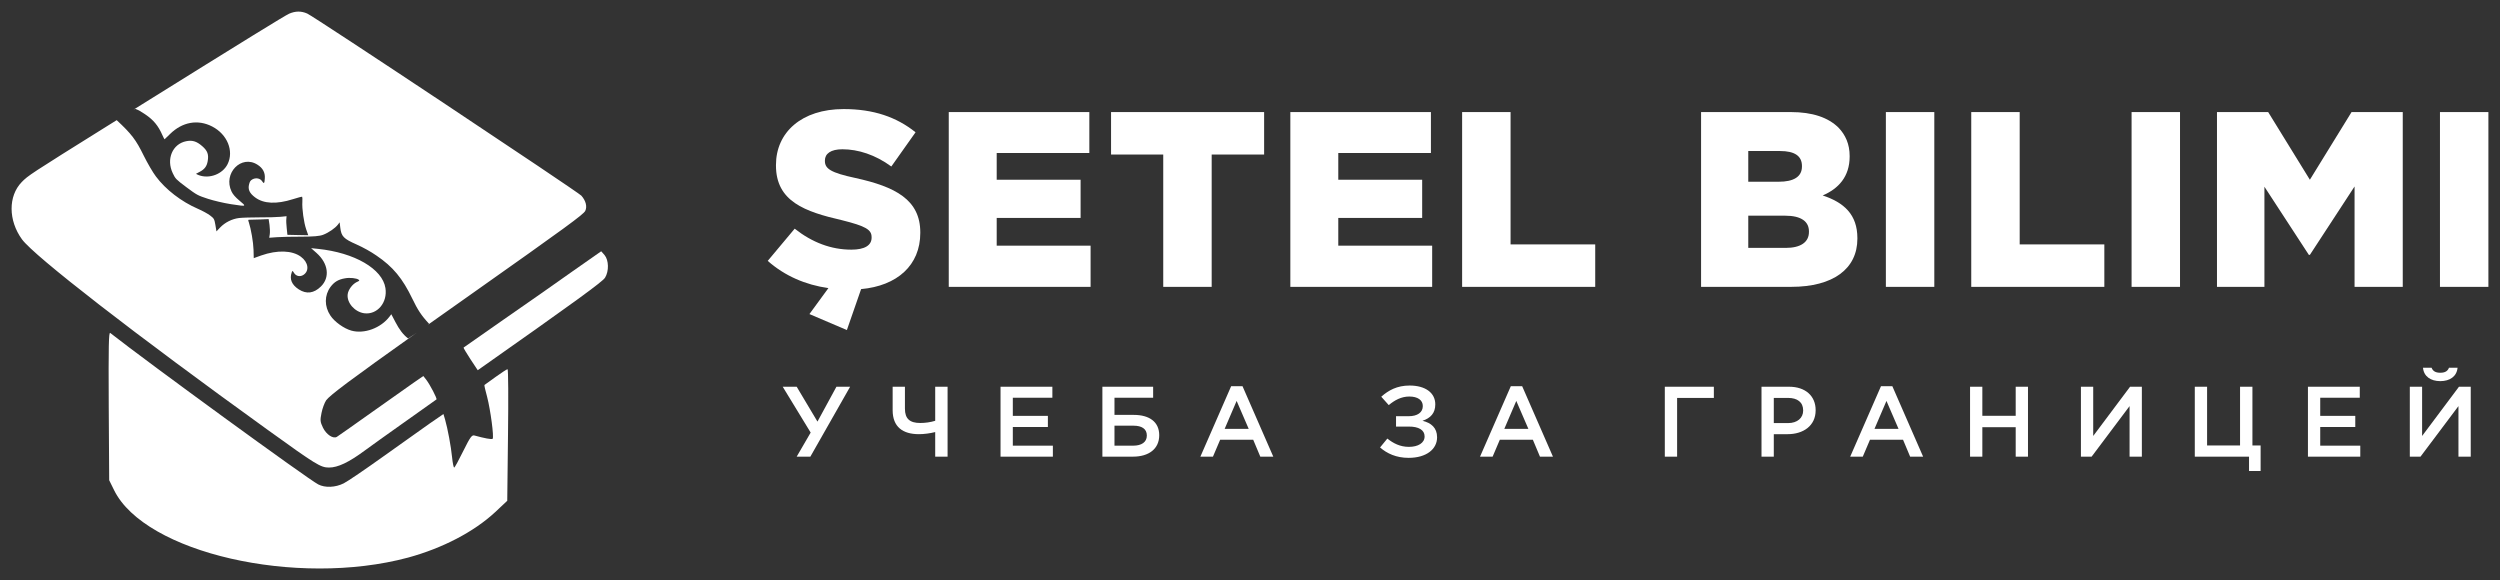 <?xml version="1.0" encoding="UTF-8"?> <svg xmlns="http://www.w3.org/2000/svg" viewBox="6066.8 5134.8 215.48 50" data-guides="{&quot;vertical&quot;:[],&quot;horizontal&quot;:[]}"><rect x="6066.8" y="5134.8" width="215.48" height="50" fill="#333333" stroke="none"/><path fill="white" stroke="none" fill-opacity="1" stroke-width="1" stroke-opacity="1" font-size-adjust="none" id="tSvg29f486a2f8" title="Path 2" d="M 6116.176 5158.167 C 6114.84 5159.118 6112.18 5160.98 6110.265 5162.304C 6108.363 5163.64 6106.782 5164.745 6106.757 5164.757C 6106.731 5164.783 6107.001 5165.22 6107.348 5165.76C 6107.558 5166.076 6107.768 5166.393 6107.977 5166.71C 6108.08 5166.637 6108.183 5166.565 6108.286 5166.492C 6116.317 5160.839 6118.746 5159.079 6118.952 5158.732C 6119.299 5158.167 6119.273 5157.229 6118.913 5156.792C 6118.815 5156.681 6118.716 5156.569 6118.618 5156.458C 6117.804 5157.028 6116.99 5157.597 6116.176 5158.167Z"></path><path fill="white" stroke="none" fill-opacity="1" stroke-width="1" stroke-opacity="1" font-size-adjust="none" id="tSvg3d87936f48" title="Path 3" d="M 6076.172 5169.781 C 6076.185 5171.917 6076.198 5174.054 6076.211 5176.191C 6076.352 5176.478 6076.493 5176.765 6076.635 5177.052C 6079.295 5182.448 6092.351 5185.441 6101.976 5182.859C 6104.944 5182.05 6107.656 5180.636 6109.48 5178.941C 6109.827 5178.615 6110.174 5178.29 6110.521 5177.964C 6110.543 5176.071 6110.564 5174.179 6110.586 5172.286C 6110.624 5169.177 6110.611 5166.62 6110.547 5166.62C 6110.496 5166.62 6110.033 5166.916 6109.519 5167.288C 6109.018 5167.648 6108.581 5167.969 6108.555 5167.982C 6108.53 5167.995 6108.632 5168.457 6108.787 5169.01C 6109.082 5170.153 6109.39 5172.478 6109.262 5172.62C 6109.185 5172.697 6108.53 5172.568 6107.694 5172.337C 6107.476 5172.273 6107.334 5172.453 6106.73 5173.673C 6106.345 5174.457 6105.998 5175.099 6105.947 5175.099C 6105.895 5175.099 6105.818 5174.714 6105.767 5174.226C 6105.677 5173.288 6105.381 5171.721 6105.163 5170.963C 6105.116 5170.804 6105.068 5170.646 6105.021 5170.487C 6104.623 5170.761 6104.225 5171.035 6103.826 5171.309C 6103.171 5171.772 6101.372 5173.044 6099.83 5174.149C 6098.288 5175.253 6096.759 5176.294 6096.424 5176.461C 6095.705 5176.821 6094.818 5176.859 6094.227 5176.551C 6093.366 5176.114 6079.5 5166.016 6076.301 5163.498C 6076.172 5163.396 6076.146 5164.578 6076.172 5169.781Z"></path><path fill="white" stroke="none" fill-opacity="1" stroke-width="1" stroke-opacity="1" clip-rule="evenodd" fill-rule="evenodd" font-size-adjust="none" id="tSvga413f2b65e" title="Path 4" d="M 6078.302 5144.256 C 6088.298 5138.024 6091.351 5136.148 6091.723 5135.98C 6092.262 5135.749 6092.751 5135.736 6093.278 5135.967C 6093.817 5136.185 6116.627 5151.345 6116.91 5151.666C 6117.295 5152.103 6117.424 5152.604 6117.244 5152.977C 6117.089 5153.285 6115.637 5154.351 6107.374 5160.184C 6105.993 5161.159 6104.759 5162.031 6103.658 5162.812C 6103.703 5162.775 6103.745 5162.74 6103.782 5162.707C 6103.111 5161.993 6102.785 5161.474 6102.352 5160.57C 6101.49 5158.782 6100.684 5157.805 6099.243 5156.825C 6098.736 5156.475 6098.117 5156.134 6097.525 5155.868C 6096.414 5155.378 6096.22 5155.179 6096.13 5154.427C 6096.112 5154.272 6096.093 5154.117 6096.074 5153.962C 6096.025 5154.027 6095.976 5154.092 6095.927 5154.157C 6095.699 5154.46 6095.131 5154.854 6094.648 5155.038C 6094.341 5155.155 6093.809 5155.197 6092.776 5155.199C 6091.987 5155.194 6091.041 5155.219 6090.667 5155.244C 6090.447 5155.26 6090.226 5155.277 6090.005 5155.293C 6090.021 5155.189 6090.037 5155.085 6090.053 5154.981C 6090.077 5154.81 6090.065 5154.453 6090.029 5154.183C 6090.004 5154.017 6089.98 5153.851 6089.956 5153.685C 6089.726 5153.694 6089.496 5153.704 6089.267 5153.714C 6088.892 5153.727 6088.487 5153.738 6088.374 5153.737C 6088.17 5153.731 6088.165 5153.737 6088.25 5153.97C 6088.433 5154.53 6088.635 5155.673 6088.653 5156.34C 6088.659 5156.577 6088.665 5156.813 6088.671 5157.05C 6088.885 5156.972 6089.1 5156.895 6089.315 5156.818C 6090.701 5156.334 6091.985 5156.373 6092.734 5156.928C 6093.378 5157.402 6093.482 5158.135 6092.968 5158.485C 6092.672 5158.684 6092.328 5158.614 6092.147 5158.33C 6092.016 5158.116 6091.998 5158.112 6091.943 5158.282C 6091.74 5158.856 6091.943 5159.347 6092.552 5159.742C 6093.219 5160.171 6093.858 5160.084 6094.46 5159.493C 6095.257 5158.713 6095.1 5157.509 6094.089 5156.61C 6093.931 5156.47 6093.773 5156.329 6093.614 5156.189C 6093.814 5156.209 6094.014 5156.23 6094.214 5156.251C 6097.364 5156.579 6099.763 5157.976 6100.021 5159.625C 6100.22 5160.882 6099.313 5161.948 6098.194 5161.801C 6097.372 5161.688 6096.679 5160.892 6096.767 5160.167C 6096.81 5159.778 6097.17 5159.3 6097.539 5159.115C 6097.787 5159.006 6097.807 5158.98 6097.714 5158.909C 6097.535 5158.774 6096.947 5158.711 6096.545 5158.787C 6095.961 5158.885 6095.613 5159.097 6095.289 5159.527C 6094.753 5160.252 6094.751 5161.21 6095.275 5161.995C 6095.628 5162.535 6096.448 5163.121 6097.087 5163.297C 6098.198 5163.607 6099.632 5163.074 6100.381 5162.079C 6100.43 5162.014 6100.479 5161.949 6100.528 5161.884C 6100.646 5162.11 6100.765 5162.336 6100.883 5162.562C 6101.218 5163.202 6101.542 5163.641 6101.975 5163.973C 6102.085 5163.899 6102.195 5163.826 6102.304 5163.754C 6102.443 5163.662 6102.58 5163.571 6102.712 5163.482C 6096.941 5167.579 6095.233 5168.867 6094.91 5169.305C 6094.768 5169.524 6094.588 5169.999 6094.511 5170.397C 6094.383 5171.027 6094.396 5171.155 6094.64 5171.669C 6094.935 5172.26 6095.514 5172.646 6095.835 5172.453C 6095.925 5172.402 6097.274 5171.451 6098.829 5170.346C 6100.077 5169.459 6101.384 5168.539 6102.077 5168.051C 6102.247 5167.931 6102.38 5167.837 6102.466 5167.777C 6102.74 5167.588 6103.014 5167.4 6103.288 5167.211C 6103.369 5167.314 6103.451 5167.417 6103.532 5167.52C 6103.866 5167.956 6104.496 5169.164 6104.419 5169.228C 6104.392 5169.246 6103.808 5169.661 6102.985 5170.246C 6102.64 5170.49 6102.254 5170.765 6101.849 5171.053C 6101.711 5171.151 6101.57 5171.25 6101.428 5171.351C 6100.157 5172.254 6098.781 5173.23 6098.238 5173.635C 6096.863 5174.65 6095.925 5175.099 6095.154 5175.099C 6094.434 5175.099 6094.023 5174.842 6089.872 5171.849C 6078.422 5163.601 6069.748 5156.869 6068.695 5155.43C 6067.512 5153.799 6067.499 5151.705 6068.669 5150.497C 6069.221 5149.932 6069.35 5149.842 6076.019 5145.679C 6076.304 5145.502 6076.584 5145.327 6076.859 5145.156C 6078.139 5146.352 6078.514 5146.836 6079.19 5148.218C 6079.509 5148.86 6079.976 5149.665 6080.238 5150.009C 6081.076 5151.137 6082.436 5152.183 6083.851 5152.795C 6084.237 5152.96 6084.708 5153.22 6084.908 5153.371C 6085.247 5153.626 6085.278 5153.681 6085.365 5154.189C 6085.395 5154.374 6085.426 5154.559 6085.457 5154.744C 6085.562 5154.633 6085.666 5154.522 6085.771 5154.411C 6086.2 5153.965 6086.8 5153.668 6087.399 5153.592C 6087.675 5153.558 6088.484 5153.535 6089.183 5153.535C 6089.888 5153.539 6090.698 5153.517 6090.98 5153.487C 6091.153 5153.47 6091.326 5153.453 6091.499 5153.435C 6091.492 5153.518 6091.486 5153.601 6091.479 5153.684C 6091.461 5153.818 6091.48 5154.18 6091.514 5154.48C 6091.534 5154.667 6091.553 5154.853 6091.572 5155.04C 6091.87 5155.046 6092.167 5155.053 6092.465 5155.059C 6092.766 5155.065 6093.067 5155.07 6093.369 5155.076C 6093.31 5154.909 6093.252 5154.742 6093.194 5154.575C 6092.989 5153.989 6092.82 5152.775 6092.861 5152.195C 6092.873 5151.972 6092.864 5151.776 6092.844 5151.761C 6092.818 5151.741 6092.466 5151.834 6092.054 5151.966C 6090.628 5152.42 6089.521 5152.367 6088.783 5151.81C 6088.305 5151.45 6088.153 5151.125 6088.272 5150.677C 6088.339 5150.422 6088.39 5150.354 6088.573 5150.25C 6088.875 5150.098 6089.237 5150.171 6089.397 5150.428C 6089.549 5150.669 6089.602 5150.614 6089.625 5150.168C 6089.661 5149.678 6089.453 5149.289 6089.002 5149.002C 6087.601 5148.094 6086.007 5149.74 6086.756 5151.305C 6086.873 5151.551 6087.078 5151.791 6087.449 5152.101C 6087.469 5152.118 6087.488 5152.135 6087.507 5152.151C 6087.736 5152.342 6087.868 5152.452 6087.848 5152.501C 6087.82 5152.569 6087.506 5152.52 6086.76 5152.406C 6086.715 5152.399 6086.669 5152.391 6086.621 5152.384C 6086.09 5152.3 6085.238 5152.102 6084.726 5151.937C 6083.839 5151.648 6083.774 5151.61 6082.865 5150.935C 6081.954 5150.249 6081.926 5150.217 6081.694 5149.737C 6081.107 5148.524 6081.663 5147.204 6082.85 5146.971C 6083.38 5146.863 6083.76 5146.981 6084.241 5147.407C 6084.688 5147.797 6084.803 5148.115 6084.701 5148.692C 6084.624 5149.14 6084.427 5149.403 6083.974 5149.63C 6083.828 5149.7 6083.705 5149.765 6083.695 5149.779C 6083.69 5149.786 6083.793 5149.842 6083.938 5149.899C 6084.85 5150.238 6085.987 5149.808 6086.415 5148.95C 6086.978 5147.815 6086.396 5146.374 6085.08 5145.699C 6083.848 5145.066 6082.507 5145.31 6081.443 5146.363C 6081.2 5146.602 6080.999 5146.799 6080.983 5146.807C 6080.971 5146.809 6080.882 5146.637 6080.788 5146.429C 6080.435 5145.625 6080.029 5145.14 6079.319 5144.658C 6078.965 5144.418 6078.746 5144.288 6078.461 5144.182C 6078.448 5144.189 6078.434 5144.195 6078.42 5144.201C 6078.384 5144.217 6078.346 5144.235 6078.302 5144.256Z"></path><path fill="white" stroke="none" fill-opacity="1" stroke-width="1" stroke-opacity="1" font-size-adjust="none" id="tSvg8b15c1b69e" title="Path 5" d="M 6139.794 5163.248 C 6140.203 5162.071 6140.612 5160.895 6141.021 5159.718C 6144.12 5159.438 6146.122 5157.674 6146.122 5154.876C 6146.122 5154.861 6146.122 5154.847 6146.122 5154.833C 6146.122 5152.013 6143.969 5150.894 6140.526 5150.141C 6138.417 5149.689 6137.9 5149.345 6137.9 5148.677C 6137.9 5148.663 6137.9 5148.649 6137.9 5148.634C 6137.9 5148.053 6138.395 5147.666 6139.407 5147.666C 6140.763 5147.666 6142.248 5148.139 6143.625 5149.151C 6144.321 5148.168 6145.017 5147.185 6145.713 5146.202C 6144.077 5144.89 6142.097 5144.201 6139.514 5144.201C 6135.899 5144.201 6133.682 5146.202 6133.682 5149.022C 6133.682 5149.036 6133.682 5149.05 6133.682 5149.065C 6133.682 5152.164 6136.178 5153.046 6139.364 5153.778C 6141.43 5154.295 6141.925 5154.596 6141.925 5155.242C 6141.925 5155.256 6141.925 5155.27 6141.925 5155.285C 6141.925 5155.952 6141.322 5156.318 6140.182 5156.318C 6138.46 5156.318 6136.824 5155.715 6135.296 5154.51C 6134.521 5155.435 6133.746 5156.361 6132.972 5157.286C 6134.435 5158.577 6136.222 5159.352 6138.202 5159.632C 6137.656 5160.378 6137.111 5161.124 6136.566 5161.87C 6137.642 5162.329 6138.718 5162.788 6139.794 5163.248Z"></path><path fill="white" stroke="none" fill-opacity="1" stroke-width="1" stroke-opacity="1" font-size-adjust="none" id="tSvg14ab0c6c1f1" title="Path 6" d="M 6148.575 5159.524 C 6152.65 5159.524 6156.725 5159.524 6160.8 5159.524C 6160.8 5158.341 6160.8 5157.157 6160.8 5155.973C 6158.102 5155.973 6155.405 5155.973 6152.707 5155.973C 6152.707 5155.177 6152.707 5154.381 6152.707 5153.584C 6155.118 5153.584 6157.528 5153.584 6159.939 5153.584C 6159.939 5152.487 6159.939 5151.389 6159.939 5150.292C 6157.528 5150.292 6155.118 5150.292 6152.707 5150.292C 6152.707 5149.524 6152.707 5148.756 6152.707 5147.989C 6155.369 5147.989 6158.03 5147.989 6160.692 5147.989C 6160.692 5146.812 6160.692 5145.636 6160.692 5144.459C 6156.653 5144.459 6152.614 5144.459 6148.575 5144.459C 6148.575 5149.481 6148.575 5154.503 6148.575 5159.524Z"></path><path fill="white" stroke="none" fill-opacity="1" stroke-width="1" stroke-opacity="1" font-size-adjust="none" id="tSvg5c830de197" title="Path 7" d="M 6167.062 5159.524 C 6168.453 5159.524 6169.845 5159.524 6171.237 5159.524C 6171.237 5155.722 6171.237 5151.92 6171.237 5148.118C 6172.743 5148.118 6174.25 5148.118 6175.757 5148.118C 6175.757 5146.898 6175.757 5145.679 6175.757 5144.459C 6171.359 5144.459 6166.961 5144.459 6162.564 5144.459C 6162.564 5145.679 6162.564 5146.898 6162.564 5148.118C 6164.063 5148.118 6165.562 5148.118 6167.062 5148.118C 6167.062 5151.92 6167.062 5155.722 6167.062 5159.524Z"></path><path fill="white" stroke="none" fill-opacity="1" stroke-width="1" stroke-opacity="1" font-size-adjust="none" id="tSvgf3c95d186f" title="Path 8" d="M 6178.017 5159.524 C 6182.091 5159.524 6186.166 5159.524 6190.241 5159.524C 6190.241 5158.341 6190.241 5157.157 6190.241 5155.973C 6187.543 5155.973 6184.846 5155.973 6182.149 5155.973C 6182.149 5155.177 6182.149 5154.381 6182.149 5153.584C 6184.559 5153.584 6186.969 5153.584 6189.38 5153.584C 6189.38 5152.487 6189.38 5151.389 6189.38 5150.292C 6186.969 5150.292 6184.559 5150.292 6182.149 5150.292C 6182.149 5149.524 6182.149 5148.756 6182.149 5147.989C 6184.81 5147.989 6187.472 5147.989 6190.134 5147.989C 6190.134 5146.812 6190.134 5145.636 6190.134 5144.459C 6186.095 5144.459 6182.056 5144.459 6178.017 5144.459C 6178.017 5149.481 6178.017 5154.503 6178.017 5159.524Z"></path><path fill="white" stroke="none" fill-opacity="1" stroke-width="1" stroke-opacity="1" font-size-adjust="none" id="tSvg111293a8da5" title="Path 9" d="M 6192.823 5159.524 C 6196.647 5159.524 6200.471 5159.524 6204.295 5159.524C 6204.295 5158.305 6204.295 5157.085 6204.295 5155.866C 6201.863 5155.866 6199.431 5155.866 6196.999 5155.866C 6196.999 5152.063 6196.999 5148.261 6196.999 5144.459C 6195.607 5144.459 6194.215 5144.459 6192.823 5144.459C 6192.823 5149.481 6192.823 5154.503 6192.823 5159.524Z"></path><path fill="white" stroke="none" fill-opacity="1" stroke-width="1" stroke-opacity="1" font-size-adjust="none" id="tSvgf5940d519" title="Path 10" d="M 6213.419 5159.524 C 6216.009 5159.524 6218.599 5159.524 6221.189 5159.524C 6224.804 5159.524 6226.892 5157.975 6226.892 5155.371C 6226.892 5155.356 6226.892 5155.342 6226.892 5155.328C 6226.892 5153.283 6225.73 5152.25 6223.9 5151.647C 6225.256 5151.066 6226.225 5150.033 6226.225 5148.29C 6226.225 5148.276 6226.225 5148.261 6226.225 5148.247C 6226.225 5147.214 6225.859 5146.418 6225.256 5145.794C 6224.374 5144.933 6223.039 5144.459 6221.145 5144.459C 6218.569 5144.459 6215.994 5144.459 6213.419 5144.459C 6213.419 5149.481 6213.419 5154.503 6213.419 5159.524ZM 6222.114 5149.151 C 6222.114 5150.033 6221.404 5150.464 6220.112 5150.464C 6219.237 5150.464 6218.362 5150.464 6217.487 5150.464C 6217.487 5149.581 6217.487 5148.699 6217.487 5147.817C 6218.398 5147.817 6219.309 5147.817 6220.22 5147.817C 6221.49 5147.817 6222.114 5148.247 6222.114 5149.108C 6222.114 5149.122 6222.114 5149.137 6222.114 5149.151ZM 6222.717 5154.79 C 6222.717 5155.672 6222.006 5156.167 6220.715 5156.167C 6219.639 5156.167 6218.563 5156.167 6217.487 5156.167C 6217.487 5155.242 6217.487 5154.316 6217.487 5153.391C 6218.548 5153.391 6219.61 5153.391 6220.672 5153.391C 6222.071 5153.391 6222.717 5153.907 6222.717 5154.747C 6222.717 5154.761 6222.717 5154.775 6222.717 5154.79Z"></path><path fill="white" stroke="none" fill-opacity="1" stroke-width="1" stroke-opacity="1" font-size-adjust="none" id="tSvg5cf4919497" title="Path 11" d="M 6229.347 5159.524 C 6230.738 5159.524 6232.13 5159.524 6233.522 5159.524C 6233.522 5154.503 6233.522 5149.481 6233.522 5144.459C 6232.13 5144.459 6230.738 5144.459 6229.347 5144.459C 6229.347 5149.481 6229.347 5154.503 6229.347 5159.524Z"></path><path fill="white" stroke="none" fill-opacity="1" stroke-width="1" stroke-opacity="1" font-size-adjust="none" id="tSvg15b44bb0db0" title="Path 12" d="M 6236.706 5159.524 C 6240.529 5159.524 6244.353 5159.524 6248.177 5159.524C 6248.177 5158.305 6248.177 5157.085 6248.177 5155.866C 6245.745 5155.866 6243.313 5155.866 6240.881 5155.866C 6240.881 5152.063 6240.881 5148.261 6240.881 5144.459C 6239.489 5144.459 6238.097 5144.459 6236.706 5144.459C 6236.706 5149.481 6236.706 5154.503 6236.706 5159.524Z"></path><path fill="white" stroke="none" fill-opacity="1" stroke-width="1" stroke-opacity="1" font-size-adjust="none" id="tSvgc8349f7c25" title="Path 13" d="M 6250.525 5159.524 C 6251.916 5159.524 6253.308 5159.524 6254.7 5159.524C 6254.7 5154.503 6254.7 5149.481 6254.7 5144.459C 6253.308 5144.459 6251.916 5144.459 6250.525 5144.459C 6250.525 5149.481 6250.525 5154.503 6250.525 5159.524Z"></path><path fill="white" stroke="none" fill-opacity="1" stroke-width="1" stroke-opacity="1" font-size-adjust="none" id="tSvg13a8832ed36" title="Path 14" d="M 6257.886 5159.524 C 6259.249 5159.524 6260.612 5159.524 6261.975 5159.524C 6261.975 5156.648 6261.975 5153.771 6261.975 5150.894C 6263.252 5152.853 6264.529 5154.811 6265.806 5156.77C 6265.834 5156.77 6265.863 5156.77 6265.892 5156.77C 6267.176 5154.804 6268.46 5152.838 6269.744 5150.873C 6269.744 5153.757 6269.744 5156.64 6269.744 5159.524C 6271.128 5159.524 6272.513 5159.524 6273.898 5159.524C 6273.898 5154.503 6273.898 5149.481 6273.898 5144.459C 6272.427 5144.459 6270.956 5144.459 6269.486 5144.459C 6268.288 5146.403 6267.09 5148.347 6265.892 5150.292C 6264.694 5148.347 6263.496 5146.403 6262.298 5144.459C 6260.827 5144.459 6259.356 5144.459 6257.886 5144.459C 6257.886 5149.481 6257.886 5154.503 6257.886 5159.524Z"></path><path fill="white" stroke="none" fill-opacity="1" stroke-width="1" stroke-opacity="1" font-size-adjust="none" id="tSvg1595c4de04a" title="Path 15" d="M 6277.105 5159.524 C 6278.496 5159.524 6279.888 5159.524 6281.28 5159.524C 6281.28 5154.503 6281.28 5149.481 6281.28 5144.459C 6279.888 5144.459 6278.496 5144.459 6277.105 5144.459C 6277.105 5149.481 6277.105 5154.503 6277.105 5159.524Z"></path><path fill="white" stroke="none" fill-opacity="1" stroke-width="1" stroke-opacity="1" font-size-adjust="none" id="tSvg90a9bbde79" title="Path 16" d="M 6136.647 5174.159 C 6137.789 5172.151 6138.932 5170.142 6140.074 5168.133C 6139.68 5168.133 6139.287 5168.133 6138.894 5168.133C 6138.349 5169.135 6137.804 5170.136 6137.259 5171.138C 6136.662 5170.136 6136.065 5169.135 6135.468 5168.133C 6135.066 5168.133 6134.664 5168.133 6134.263 5168.133C 6135.066 5169.45 6135.87 5170.767 6136.673 5172.085C 6136.271 5172.776 6135.87 5173.468 6135.468 5174.159C 6135.861 5174.159 6136.254 5174.159 6136.647 5174.159Z"></path><path fill="white" stroke="none" fill-opacity="1" stroke-width="1" stroke-opacity="1" font-size-adjust="none" id="tSvg291486d511" title="Path 17" d="M 6147.407 5174.159 C 6147.762 5174.159 6148.118 5174.159 6148.474 5174.159C 6148.474 5172.15 6148.474 5170.142 6148.474 5168.133C 6148.118 5168.133 6147.762 5168.133 6147.407 5168.133C 6147.407 5169.112 6147.407 5170.09 6147.407 5171.069C 6146.993 5171.198 6146.537 5171.258 6146.115 5171.258C 6145.22 5171.258 6144.798 5170.896 6144.798 5170.027C 6144.798 5169.396 6144.798 5168.764 6144.798 5168.133C 6144.445 5168.133 6144.092 5168.133 6143.739 5168.133C 6143.739 5168.807 6143.739 5169.482 6143.739 5170.156C 6143.739 5171.602 6144.617 5172.222 6146.003 5172.222C 6146.442 5172.222 6146.968 5172.153 6147.407 5172.041C 6147.407 5172.747 6147.407 5173.453 6147.407 5174.159Z"></path><path fill="white" stroke="none" fill-opacity="1" stroke-width="1" stroke-opacity="1" font-size-adjust="none" id="tSvg10b52e0e45e" title="Path 18" d="M 6153.038 5174.159 C 6154.542 5174.159 6156.045 5174.159 6157.549 5174.159C 6157.549 5173.844 6157.549 5173.528 6157.549 5173.212C 6156.398 5173.212 6155.248 5173.212 6154.097 5173.212C 6154.097 5172.676 6154.097 5172.139 6154.097 5171.602C 6155.104 5171.602 6156.111 5171.602 6157.119 5171.602C 6157.119 5171.284 6157.119 5170.965 6157.119 5170.647C 6156.111 5170.647 6155.104 5170.647 6154.097 5170.647C 6154.097 5170.125 6154.097 5169.602 6154.097 5169.08C 6155.233 5169.08 6156.37 5169.08 6157.506 5169.08C 6157.506 5168.764 6157.506 5168.449 6157.506 5168.133C 6156.017 5168.133 6154.527 5168.133 6153.038 5168.133C 6153.038 5170.142 6153.038 5172.151 6153.038 5174.159Z"></path><path fill="white" stroke="none" fill-opacity="1" stroke-width="1" stroke-opacity="1" font-size-adjust="none" id="tSvg173abdab990" title="Path 19" d="M 6161.817 5174.159 C 6162.698 5174.159 6163.579 5174.159 6164.46 5174.159C 6165.82 5174.159 6166.716 5173.488 6166.716 5172.317C 6166.716 5172.314 6166.716 5172.311 6166.716 5172.308C 6166.716 5171.163 6165.864 5170.561 6164.529 5170.561C 6163.972 5170.561 6163.416 5170.561 6162.859 5170.561C 6162.859 5170.067 6162.859 5169.574 6162.859 5169.08C 6163.97 5169.08 6165.08 5169.08 6166.191 5169.08C 6166.191 5168.764 6166.191 5168.449 6166.191 5168.133C 6164.733 5168.133 6163.275 5168.133 6161.817 5168.133C 6161.817 5170.142 6161.817 5172.151 6161.817 5174.159ZM 6162.859 5173.212 C 6162.859 5172.638 6162.859 5172.064 6162.859 5171.491C 6163.407 5171.491 6163.955 5171.491 6164.503 5171.491C 6165.201 5171.491 6165.648 5171.757 6165.648 5172.334C 6165.648 5172.337 6165.648 5172.34 6165.648 5172.343C 6165.648 5172.92 6165.175 5173.212 6164.486 5173.212C 6163.944 5173.212 6163.401 5173.212 6162.859 5173.212ZM 6170.263 5174.159 C 6170.624 5174.159 6170.985 5174.159 6171.347 5174.159C 6171.553 5173.674 6171.76 5173.189 6171.967 5172.704C 6172.917 5172.704 6173.867 5172.704 6174.817 5172.704C 6175.02 5173.189 6175.224 5173.674 6175.428 5174.159C 6175.801 5174.159 6176.174 5174.159 6176.547 5174.159C 6175.663 5172.136 6174.779 5170.113 6173.896 5168.09C 6173.568 5168.09 6173.241 5168.09 6172.914 5168.09C 6172.03 5170.113 6171.146 5172.136 6170.263 5174.159ZM 6172.355 5171.766 C 6172.699 5170.963 6173.043 5170.159 6173.388 5169.356C 6173.735 5170.159 6174.082 5170.963 6174.429 5171.766C 6173.737 5171.766 6173.046 5171.766 6172.355 5171.766ZM 6186.499 5169.717 C 6187.007 5169.295 6187.575 5168.977 6188.272 5168.977C 6188.995 5168.977 6189.434 5169.287 6189.434 5169.795C 6189.434 5169.797 6189.434 5169.8 6189.434 5169.803C 6189.434 5170.354 6188.961 5170.673 6188.229 5170.673C 6187.861 5170.673 6187.494 5170.673 6187.127 5170.673C 6187.127 5170.971 6187.127 5171.27 6187.127 5171.568C 6187.488 5171.568 6187.85 5171.568 6188.212 5171.568C 6189.073 5171.559 6189.589 5171.861 6189.589 5172.412C 6189.589 5172.415 6189.589 5172.417 6189.589 5172.42C 6189.589 5172.98 6189.03 5173.316 6188.238 5173.316C 6187.48 5173.316 6186.895 5173.014 6186.378 5172.601C 6186.168 5172.856 6185.959 5173.112 6185.75 5173.367C 6186.344 5173.884 6187.136 5174.263 6188.212 5174.263C 6189.753 5174.263 6190.665 5173.505 6190.665 5172.498C 6190.665 5172.495 6190.665 5172.492 6190.665 5172.489C 6190.665 5171.671 6190.157 5171.25 6189.408 5171.069C 6190.106 5170.836 6190.51 5170.406 6190.51 5169.657C 6190.51 5169.654 6190.51 5169.651 6190.51 5169.648C 6190.51 5168.667 6189.667 5168.03 6188.298 5168.03C 6187.213 5168.03 6186.473 5168.443 6185.853 5168.994C 6186.068 5169.235 6186.283 5169.476 6186.499 5169.717ZM 6194.367 5174.159 C 6194.728 5174.159 6195.09 5174.159 6195.452 5174.159C 6195.658 5173.674 6195.865 5173.189 6196.072 5172.704C 6197.021 5172.704 6197.971 5172.704 6198.921 5172.704C 6199.124 5173.189 6199.328 5173.674 6199.532 5174.159C 6199.905 5174.159 6200.278 5174.159 6200.651 5174.159C 6199.767 5172.136 6198.883 5170.113 6198 5168.09C 6197.673 5168.09 6197.346 5168.09 6197.019 5168.09C 6196.135 5170.113 6195.251 5172.136 6194.367 5174.159ZM 6196.459 5171.766 C 6196.803 5170.963 6197.147 5170.159 6197.492 5169.356C 6197.839 5170.159 6198.186 5170.963 6198.534 5171.766C 6197.842 5171.766 6197.15 5171.766 6196.459 5171.766Z"></path><path fill="white" stroke="none" fill-opacity="1" stroke-width="1" stroke-opacity="1" font-size-adjust="none" id="tSvg101fe16541b" title="Path 20" d="M 6210.294 5174.159 C 6210.647 5174.159 6211 5174.159 6211.353 5174.159C 6211.353 5172.472 6211.353 5170.785 6211.353 5169.097C 6212.409 5169.097 6213.465 5169.097 6214.521 5169.097C 6214.521 5168.776 6214.521 5168.454 6214.521 5168.133C 6213.112 5168.133 6211.703 5168.133 6210.294 5168.133C 6210.294 5170.142 6210.294 5172.15 6210.294 5174.159Z"></path><path fill="white" stroke="none" fill-opacity="1" stroke-width="1" stroke-opacity="1" font-size-adjust="none" id="tSvg3d125305b6" title="Path 21" d="M 6218.628 5174.159 C 6218.981 5174.159 6219.334 5174.159 6219.687 5174.159C 6219.687 5173.514 6219.687 5172.868 6219.687 5172.222C 6220.086 5172.222 6220.485 5172.222 6220.884 5172.222C 6222.218 5172.222 6223.294 5171.508 6223.294 5170.165C 6223.294 5170.159 6223.294 5170.153 6223.294 5170.148C 6223.294 5168.934 6222.416 5168.133 6221.004 5168.133C 6220.212 5168.133 6219.42 5168.133 6218.628 5168.133C 6218.628 5170.142 6218.628 5172.151 6218.628 5174.159ZM 6219.687 5171.267 C 6219.687 5170.543 6219.687 5169.82 6219.687 5169.097C 6220.097 5169.097 6220.507 5169.097 6220.918 5169.097C 6221.71 5169.097 6222.218 5169.459 6222.218 5170.173C 6222.218 5170.179 6222.218 5170.185 6222.218 5170.191C 6222.218 5170.819 6221.719 5171.267 6220.918 5171.267C 6220.507 5171.267 6220.097 5171.267 6219.687 5171.267ZM 6226.273 5174.159 C 6226.634 5174.159 6226.995 5174.159 6227.357 5174.159C 6227.563 5173.674 6227.77 5173.189 6227.977 5172.704C 6228.927 5172.704 6229.877 5172.704 6230.827 5172.704C 6231.03 5173.189 6231.234 5173.674 6231.438 5174.159C 6231.811 5174.159 6232.184 5174.159 6232.557 5174.159C 6231.673 5172.136 6230.789 5170.113 6229.906 5168.09C 6229.578 5168.09 6229.251 5168.09 6228.924 5168.09C 6228.04 5170.113 6227.156 5172.136 6226.273 5174.159ZM 6228.365 5171.766 C 6228.709 5170.962 6229.053 5170.159 6229.398 5169.356C 6229.745 5170.159 6230.092 5170.962 6230.439 5171.766C 6229.747 5171.766 6229.056 5171.766 6228.365 5171.766Z"></path><path fill="white" stroke="none" fill-opacity="1" stroke-width="1" stroke-opacity="1" font-size-adjust="none" id="tSvg8f883340e8" title="Path 22" d="M 6236.603 5174.159 C 6236.956 5174.159 6237.309 5174.159 6237.662 5174.159C 6237.662 5173.313 6237.662 5172.466 6237.662 5171.62C 6238.62 5171.62 6239.578 5171.62 6240.537 5171.62C 6240.537 5172.466 6240.537 5173.313 6240.537 5174.159C 6240.89 5174.159 6241.243 5174.159 6241.596 5174.159C 6241.596 5172.151 6241.596 5170.142 6241.596 5168.133C 6241.243 5168.133 6240.89 5168.133 6240.537 5168.133C 6240.537 5168.968 6240.537 5169.803 6240.537 5170.638C 6239.578 5170.638 6238.62 5170.638 6237.662 5170.638C 6237.662 5169.803 6237.662 5168.968 6237.662 5168.133C 6237.309 5168.133 6236.956 5168.133 6236.603 5168.133C 6236.603 5170.142 6236.603 5172.151 6236.603 5174.159Z"></path><path fill="white" stroke="none" fill-opacity="1" stroke-width="1" stroke-opacity="1" font-size-adjust="none" id="tSvg8bb48c63df" title="Path 23" d="M 6251.411 5174.159 C 6251.411 5172.151 6251.411 5170.142 6251.411 5168.133C 6251.072 5168.133 6250.733 5168.133 6250.395 5168.133C 6249.336 5169.548 6248.277 5170.963 6247.218 5172.377C 6247.218 5170.963 6247.218 5169.548 6247.218 5168.133C 6246.865 5168.133 6246.512 5168.133 6246.159 5168.133C 6246.159 5170.142 6246.159 5172.151 6246.159 5174.159C 6246.466 5174.159 6246.773 5174.159 6247.081 5174.159C 6248.171 5172.707 6249.261 5171.255 6250.352 5169.803C 6250.352 5171.255 6250.352 5172.707 6250.352 5174.159C 6250.705 5174.159 6251.058 5174.159 6251.411 5174.159Z"></path><path fill="white" stroke="none" fill-opacity="1" stroke-width="1" stroke-opacity="1" font-size-adjust="none" id="tSvgc1d74e50cc" title="Path 24" d="M 6260.648 5175.399 C 6260.981 5175.399 6261.314 5175.399 6261.647 5175.399C 6261.647 5174.664 6261.647 5173.93 6261.647 5173.195C 6261.411 5173.195 6261.176 5173.195 6260.941 5173.195C 6260.941 5171.508 6260.941 5169.82 6260.941 5168.133C 6260.585 5168.133 6260.229 5168.133 6259.874 5168.133C 6259.874 5169.82 6259.874 5171.508 6259.874 5173.195C 6258.927 5173.195 6257.98 5173.195 6257.033 5173.195C 6257.033 5171.508 6257.033 5169.82 6257.033 5168.133C 6256.68 5168.133 6256.327 5168.133 6255.974 5168.133C 6255.974 5170.142 6255.974 5172.15 6255.974 5174.159C 6257.532 5174.159 6259.09 5174.159 6260.648 5174.159C 6260.648 5174.572 6260.648 5174.986 6260.648 5175.399Z"></path><path fill="white" stroke="none" fill-opacity="1" stroke-width="1" stroke-opacity="1" font-size-adjust="none" id="tSvg19022cf314b" title="Path 25" d="M 6265.726 5174.159 C 6267.229 5174.159 6268.733 5174.159 6270.237 5174.159C 6270.237 5173.844 6270.237 5173.528 6270.237 5173.212C 6269.086 5173.212 6267.935 5173.212 6266.785 5173.212C 6266.785 5172.676 6266.785 5172.139 6266.785 5171.602C 6267.792 5171.602 6268.799 5171.602 6269.806 5171.602C 6269.806 5171.284 6269.806 5170.965 6269.806 5170.647C 6268.799 5170.647 6267.792 5170.647 6266.785 5170.647C 6266.785 5170.125 6266.785 5169.602 6266.785 5169.08C 6267.921 5169.08 6269.057 5169.08 6270.194 5169.08C 6270.194 5168.764 6270.194 5168.449 6270.194 5168.133C 6268.704 5168.133 6267.215 5168.133 6265.726 5168.133C 6265.726 5170.142 6265.726 5172.151 6265.726 5174.159Z"></path><path fill="white" stroke="none" fill-opacity="1" stroke-width="1" stroke-opacity="1" font-size-adjust="none" id="tSvg13d38a2c789" title="Path 26" d="M 6277.133 5167.651 C 6277.959 5167.651 6278.553 5167.246 6278.622 5166.497C 6278.375 5166.497 6278.128 5166.497 6277.882 5166.497C 6277.778 5166.764 6277.572 5166.928 6277.133 5166.928C 6276.694 5166.928 6276.487 5166.764 6276.384 5166.497C 6276.137 5166.497 6275.89 5166.497 6275.643 5166.497C 6275.712 5167.246 6276.306 5167.651 6277.133 5167.651ZM 6279.758 5174.159 C 6279.758 5172.151 6279.758 5170.142 6279.758 5168.133C 6279.419 5168.133 6279.081 5168.133 6278.743 5168.133C 6277.684 5169.548 6276.625 5170.963 6275.566 5172.377C 6275.566 5170.963 6275.566 5169.548 6275.566 5168.133C 6275.213 5168.133 6274.86 5168.133 6274.507 5168.133C 6274.507 5170.142 6274.507 5172.151 6274.507 5174.159C 6274.814 5174.159 6275.121 5174.159 6275.428 5174.159C 6276.518 5172.707 6277.608 5171.255 6278.699 5169.803C 6278.699 5171.255 6278.699 5172.707 6278.699 5174.159C 6279.052 5174.159 6279.405 5174.159 6279.758 5174.159Z"></path><defs></defs></svg> 